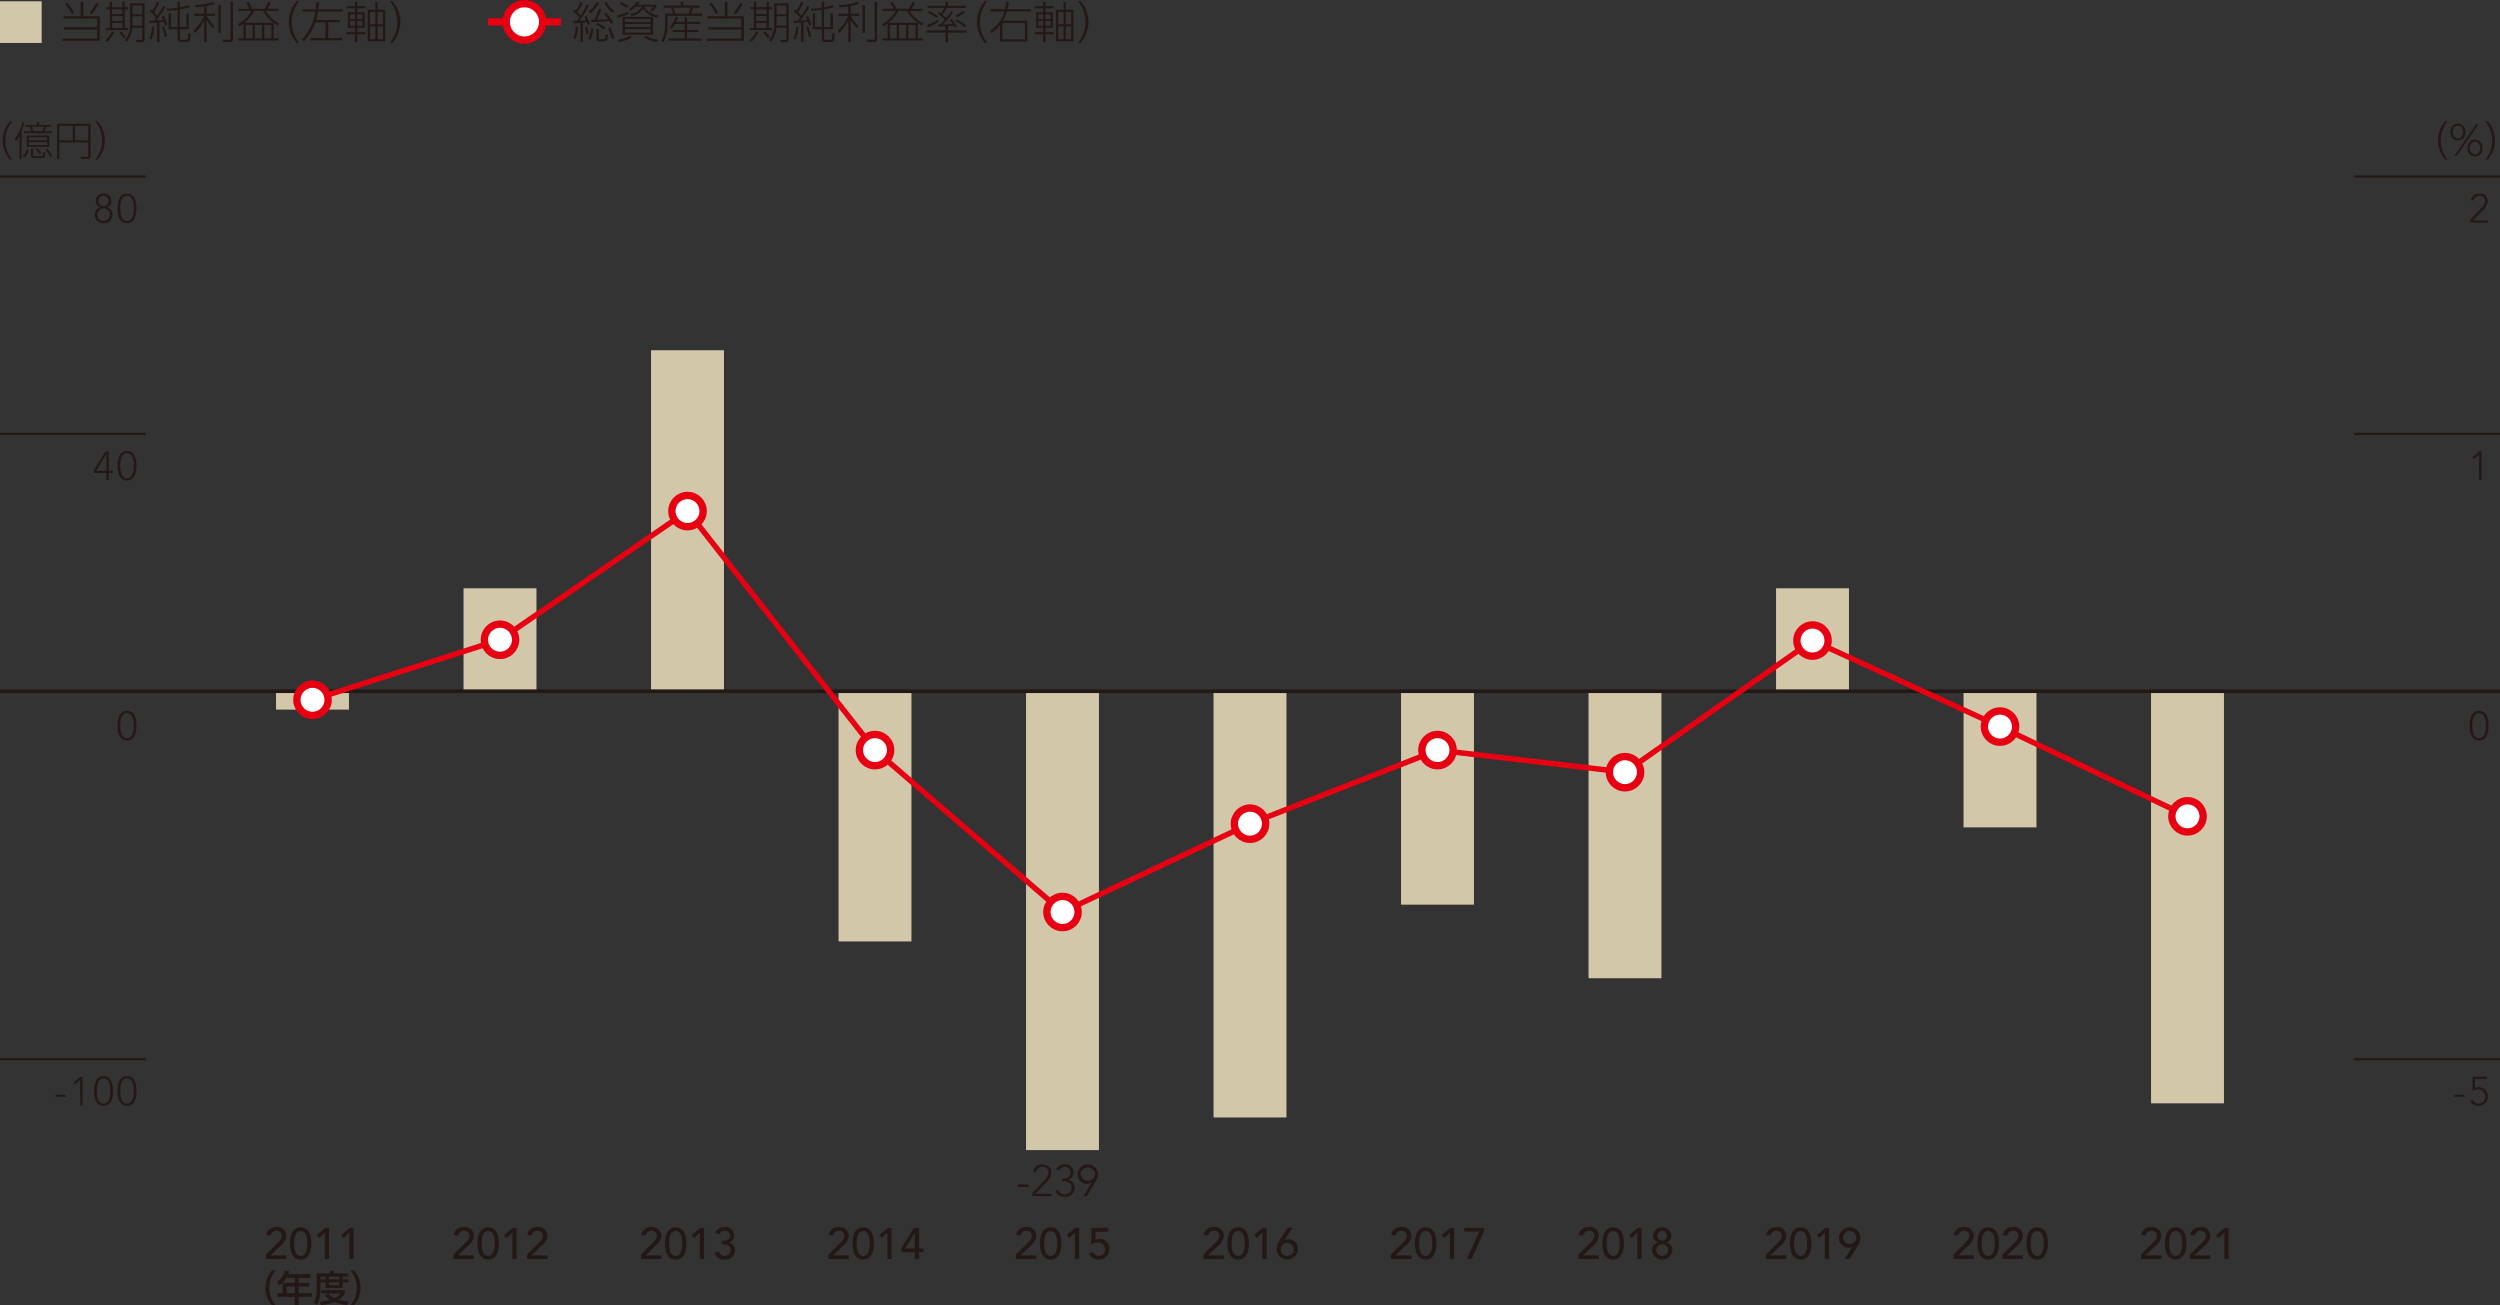 <svg xmlns="http://www.w3.org/2000/svg" viewBox="0 0 340.157 177.604"><rect x="0" y="0" width="340.157" height="177.604" fill="#333333" stroke="none"/><defs><style>.cls-1{fill:#231815}.cls-2{fill:none;stroke:#231815}.cls-2,.cls-5{stroke-miterlimit:10}.cls-2{stroke-width:.3px}.cls-3{fill:#d2c7a9}.cls-5{stroke:#e60012;fill:#fff}</style></defs><g id="レイヤー_2" data-name="レイヤー 2"><g id="レイヤー_4" data-name="レイヤー 4"><path class="cls-1" d="M2.019 21.724a4.024 4.024 0 0 1-.984-2.6 4.08 4.08 0 0 1 .984-2.6h.318a4.13 4.13 0 0 0-.934 2.6 4.172 4.172 0 0 0 .934 2.6ZM3.618 21.63h-.286v-3.153a3.657 3.657 0 0 1-.494.736l-.182-.291a4.823 4.823 0 0 0 1.033-2.308l.286.056a8.224 8.224 0 0 1-.357 1.175Zm.193-.379a3.378 3.378 0 0 0 .538-.934l.257.126a3.732 3.732 0 0 1-.548.99Zm3.938-3.378v.247H3.942v-.247h1.011a7.535 7.535 0 0 0-.253-.615h-.588v-.247h1.572V16.6H6v.412h1.578v.247h-.626a5.235 5.235 0 0 1-.209.615Zm-.362 2.12H4.305v-1.544h3.082Zm-.281-1.3H4.579v.4h2.527Zm0 .638H4.579v.412h2.527Zm-1.922.906v.829c0 .149.016.182.165.182h.983c.153 0 .164-.061.191-.209a1.637 1.637 0 0 0 .023-.335l.318.071c-.044.561-.1.743-.5.743H5.266c-.242 0-.384-.1-.384-.364v-.914Zm1.263-2.367a6.1 6.1 0 0 0 .208-.615H5c.093.208.153.373.241.615Zm-.363 3.07a2.375 2.375 0 0 0-.582-.6l.182-.176a2.65 2.65 0 0 1 .615.582Zm1.418.462a5.253 5.253 0 0 0-.61-1.006l.236-.136a4.709 4.709 0 0 1 .638.988ZM13 21.229a.373.373 0 0 1-.423.407h-.851l-.061-.291.873.01c.132 0 .154-.033.154-.159v-1.818H8.75v2.258h-.308v-4.79H13Zm-4.252-4.1V19.1h1.835v-1.974Zm2.137 0V19.1h1.807v-1.974ZM13.641 21.724a4.121 4.121 0 0 0 0-5.208h.318a3.926 3.926 0 0 1 0 5.208ZM37.693 177.61a3.592 3.592 0 0 1 0-4.745h.476a3.716 3.716 0 0 0 0 4.745ZM42.924 173.376v.506h-1.612v.68h1.452v.491h-1.452v.905h1.807v.506h-1.807v1.126h-.525v-1.126H38.42v-.506h.71v-1.4h1.657v-.68h-1.161a3.939 3.939 0 0 1-.911 1.025l-.356-.445a3 3 0 0 0 1.112-1.6l.57.141a3.339 3.339 0 0 1-.145.375Zm-2.137 1.677h-1.121v.905h1.121ZM43.76 173.256h1.8v-.37h.525v.37h2v.46h-.78v.371h.81v.41h-.81v.771h-2.344v-.768h-.69v.911a4.057 4.057 0 0 1-.476 2.142l-.41-.391a3.244 3.244 0 0 0 .375-1.762ZM45.307 176a2.808 2.808 0 0 0 .881.625A1.884 1.884 0 0 0 47 176h-2.614v-.451H47.6V176a2.359 2.359 0 0 1-.851.84 7.026 7.026 0 0 0 1.392.246l-.231.5a5.84 5.84 0 0 1-1.721-.445 5.911 5.911 0 0 1-1.833.455l-.2-.465a7.485 7.485 0 0 0 1.461-.28 2.7 2.7 0 0 1-.715-.576Zm-1.036-2.288v.371h.69v-.371Zm1.18 0v.371h1.377v-.371Zm0 .781v.37h1.377v-.37ZM48.364 177.61a3.712 3.712 0 0 0 0-4.745h.476a3.589 3.589 0 0 1 0 4.745ZM36.862 170.707l1.7-1.691a1.287 1.287 0 0 0 .468-.87.68.68 0 0 0-.732-.677.749.749 0 0 0-.774.653l-.623-.054a1.275 1.275 0 0 1 1.4-1.1 1.189 1.189 0 0 1 1.337 1.175 1.891 1.891 0 0 1-.738 1.326l-1.4 1.348h2.135v.5h-2.773ZM41.589 167c1.206 0 1.464 1.265 1.464 2.194 0 .894-.258 2.2-1.464 2.2s-1.463-1.3-1.463-2.2c0-.928.258-2.194 1.463-2.194Zm0 3.886c.8 0 .888-1.14.888-1.692 0-.588-.084-1.69-.888-1.69s-.887 1.1-.887 1.69c-.002.553.083 1.693.887 1.693ZM44.877 167.732l-.779.72-.336-.4 1.181-.978h.51v4.246h-.576ZM48.213 167.732l-.779.72-.336-.4 1.181-.978h.51v4.246h-.576ZM62.374 170.707l1.7-1.691a1.287 1.287 0 0 0 .468-.87.68.68 0 0 0-.733-.677.747.747 0 0 0-.773.653l-.623-.054a1.274 1.274 0 0 1 1.4-1.1 1.188 1.188 0 0 1 1.337 1.175 1.89 1.89 0 0 1-.737 1.326l-1.4 1.348h2.135v.5h-2.774ZM67.1 167c1.206 0 1.463 1.265 1.463 2.194 0 .894-.257 2.2-1.463 2.2s-1.463-1.3-1.463-2.2c.001-.928.263-2.194 1.463-2.194Zm0 3.886c.8 0 .887-1.14.887-1.692 0-.588-.084-1.69-.887-1.69s-.887 1.1-.887 1.69c.001.553.087 1.693.887 1.693ZM70.389 167.732l-.78.72-.336-.4 1.182-.978h.51v4.246h-.576ZM72.382 170.707l1.7-1.691a1.291 1.291 0 0 0 .468-.87.68.68 0 0 0-.733-.677.747.747 0 0 0-.773.653l-.623-.054a1.274 1.274 0 0 1 1.4-1.1 1.188 1.188 0 0 1 1.337 1.175 1.89 1.89 0 0 1-.737 1.326l-1.4 1.348h2.135v.5h-2.774ZM87.886 170.707l1.7-1.691a1.287 1.287 0 0 0 .468-.87.68.68 0 0 0-.732-.677.746.746 0 0 0-.773.653l-.624-.054a1.275 1.275 0 0 1 1.4-1.1 1.189 1.189 0 0 1 1.337 1.175 1.89 1.89 0 0 1-.737 1.326l-1.4 1.348h2.135v.5h-2.774ZM92.612 167c1.206 0 1.464 1.265 1.464 2.194 0 .894-.258 2.2-1.464 2.2s-1.463-1.3-1.463-2.2c0-.928.258-2.194 1.463-2.194Zm0 3.886c.805 0 .889-1.14.889-1.692 0-.588-.084-1.69-.889-1.69s-.886 1.1-.886 1.69c0 .553.084 1.693.886 1.693ZM95.9 167.732l-.78.72-.335-.4 1.181-.978h.51v4.246H95.9ZM98.5 170.281a.731.731 0 0 0 .779.606.782.782 0 0 0 .823-.768c0-.708-.655-.792-1.194-.792v-.5c.875 0 1.085-.246 1.085-.666a.654.654 0 0 0-.714-.689.777.777 0 0 0-.707.491l-.588-.2a1.313 1.313 0 0 1 1.284-.8 1.159 1.159 0 0 1 1.3 1.157 1 1 0 0 1-.724.96v.012a1.02 1.02 0 0 1 .833 1.067 1.265 1.265 0 0 1-1.415 1.23 1.3 1.3 0 0 1-1.367-.924ZM113.4 170.707l1.7-1.691a1.285 1.285 0 0 0 .467-.87.679.679 0 0 0-.731-.677.748.748 0 0 0-.774.653l-.624-.054a1.276 1.276 0 0 1 1.4-1.1 1.189 1.189 0 0 1 1.337 1.175 1.891 1.891 0 0 1-.738 1.326l-1.4 1.348h2.135v.5H113.4ZM118.125 167c1.2 0 1.463 1.265 1.463 2.194 0 .894-.258 2.2-1.463 2.2s-1.463-1.3-1.463-2.2c0-.928.258-2.194 1.463-2.194Zm0 3.886c.8 0 .888-1.14.888-1.692 0-.588-.084-1.69-.888-1.69s-.888 1.1-.888 1.69c0 .553.084 1.693.888 1.693ZM121.413 167.732l-.78.72-.335-.4 1.181-.978h.509v4.246h-.575ZM125.145 170.383h-1.811v-.583l1.69-2.723h.7v2.807h.6v.5h-.6v.935h-.576Zm0-2.627h-.012l-1.3 2.123h1.308ZM138.909 170.707l1.7-1.691a1.283 1.283 0 0 0 .468-.87.679.679 0 0 0-.731-.677.747.747 0 0 0-.774.653l-.624-.054a1.275 1.275 0 0 1 1.4-1.1 1.188 1.188 0 0 1 1.337 1.175 1.89 1.89 0 0 1-.737 1.326l-1.4 1.348h2.134v.5H138.9ZM143.637 167c1.205 0 1.463 1.265 1.463 2.194 0 .894-.258 2.2-1.463 2.2s-1.463-1.3-1.463-2.2c0-.928.258-2.194 1.463-2.194Zm0 3.886c.8 0 .887-1.14.887-1.692 0-.588-.084-1.69-.887-1.69s-.888 1.1-.888 1.69c0 .553.084 1.693.888 1.693ZM146.925 167.732l-.78.72-.335-.4 1.18-.978h.51v4.246h-.575ZM151.466 167.612h-1.721l-.018 1.062a1.982 1.982 0 0 1 .57-.09 1.292 1.292 0 0 1 1.319 1.4 1.406 1.406 0 0 1-1.494 1.4 1.3 1.3 0 0 1-1.276-.858l.581-.2a.767.767 0 0 0 .786.552.815.815 0 0 0 .827-.87.9.9 0 0 0-1.025-.929 2.239 2.239 0 0 0-.876.222l.049-2.238h2.278ZM164.421 170.707l1.7-1.691a1.287 1.287 0 0 0 .468-.87.68.68 0 0 0-.732-.677.746.746 0 0 0-.773.653l-.624-.054a1.275 1.275 0 0 1 1.4-1.1 1.188 1.188 0 0 1 1.337 1.175 1.89 1.89 0 0 1-.737 1.326l-1.4 1.348h2.14v.5h-2.782ZM169.148 167c1.206 0 1.463 1.265 1.463 2.194 0 .894-.257 2.2-1.463 2.2s-1.462-1.3-1.462-2.2c0-.928.257-2.194 1.462-2.194Zm0 3.886c.8 0 .888-1.14.888-1.692 0-.588-.084-1.69-.888-1.69s-.887 1.1-.887 1.69c0 .553.084 1.693.887 1.693ZM172.437 167.732l-.781.72-.335-.4 1.181-.978h.51v4.246h-.575ZM175.473 168.716h.023a1.057 1.057 0 0 1 .468-.1 1.278 1.278 0 0 1 1.313 1.343 1.459 1.459 0 0 1-2.914.06 2.13 2.13 0 0 1 .426-1.253l1.073-1.7h.678Zm.347 2.171a.882.882 0 1 0-.882-.882.841.841 0 0 0 .882.882ZM189.933 170.707l1.7-1.691a1.287 1.287 0 0 0 .468-.87.68.68 0 0 0-.732-.677.746.746 0 0 0-.773.653l-.623-.054a1.273 1.273 0 0 1 1.4-1.1 1.189 1.189 0 0 1 1.338 1.175 1.891 1.891 0 0 1-.738 1.326l-1.4 1.348h2.135v.5h-2.783ZM194.66 167c1.206 0 1.464 1.265 1.464 2.194 0 .894-.258 2.2-1.464 2.2s-1.463-1.3-1.463-2.2c.003-.928.258-2.194 1.463-2.194Zm0 3.886c.8 0 .888-1.14.888-1.692 0-.588-.084-1.69-.888-1.69s-.888 1.1-.888 1.69c0 .553.084 1.693.888 1.693ZM197.948 167.732l-.779.72-.336-.4 1.182-.978h.509v4.246h-.576ZM201.968 167.576h-2.051v-.5h2.668v.492l-1.69 3.754h-.648ZM215.445 170.707l1.7-1.691a1.287 1.287 0 0 0 .468-.87.68.68 0 0 0-.732-.677.749.749 0 0 0-.774.653l-.623-.054a1.275 1.275 0 0 1 1.4-1.1 1.189 1.189 0 0 1 1.337 1.175 1.891 1.891 0 0 1-.738 1.326l-1.4 1.348h2.135v.5h-2.783ZM220.172 167c1.206 0 1.464 1.265 1.464 2.194 0 .894-.258 2.2-1.464 2.2s-1.463-1.3-1.463-2.2c0-.928.258-2.194 1.463-2.194Zm0 3.886c.8 0 .888-1.14.888-1.692 0-.588-.084-1.69-.888-1.69s-.887 1.1-.887 1.69c0 .553.083 1.693.887 1.693ZM223.46 167.732l-.779.72-.336-.4 1.181-.978h.51v4.246h-.576ZM225.459 170.1a1.059 1.059 0 0 1 .81-1.038v-.017a.956.956 0 0 1-.666-.989 1.257 1.257 0 0 1 2.482 0 .957.957 0 0 1-.665.989v.017a1.058 1.058 0 0 1 .809 1.038 1.388 1.388 0 0 1-2.77 0Zm2.194 0a.751.751 0 0 0-.809-.786.78.78 0 0 0-.81.786.81.81 0 0 0 1.619 0Zm-.809-1.289a.672.672 0 0 0 0-1.343.672.672 0 0 0 0 1.343ZM240.957 170.707l1.7-1.691a1.287 1.287 0 0 0 .468-.87.68.68 0 0 0-.732-.677.747.747 0 0 0-.774.653l-.623-.054a1.274 1.274 0 0 1 1.4-1.1 1.188 1.188 0 0 1 1.337 1.175 1.89 1.89 0 0 1-.737 1.326l-1.4 1.348h2.135v.5h-2.782ZM245.684 167c1.206 0 1.463 1.265 1.463 2.194 0 .894-.257 2.2-1.463 2.2s-1.463-1.3-1.463-2.2c0-.928.258-2.194 1.463-2.194Zm0 3.886c.8 0 .887-1.14.887-1.692 0-.588-.084-1.69-.887-1.69s-.887 1.1-.887 1.69c.003.553.083 1.693.887 1.693ZM248.972 167.732l-.78.72-.336-.4 1.182-.978h.51v4.246h-.576ZM252.7 169.675h-.023a1.071 1.071 0 0 1-.468.1 1.28 1.28 0 0 1-1.314-1.343 1.459 1.459 0 0 1 2.915-.06 2.127 2.127 0 0 1-.425 1.253l-1.075 1.7h-.677Zm-.348-2.17a.882.882 0 1 0 .882.881.839.839 0 0 0-.879-.881ZM266.469 170.707l1.7-1.691a1.291 1.291 0 0 0 .468-.87.68.68 0 0 0-.733-.677.747.747 0 0 0-.773.653l-.623-.054a1.274 1.274 0 0 1 1.4-1.1 1.188 1.188 0 0 1 1.337 1.175 1.89 1.89 0 0 1-.737 1.326l-1.4 1.348h2.135v.5h-2.782ZM271.2 167c1.206 0 1.464 1.265 1.464 2.194 0 .894-.258 2.2-1.464 2.2s-1.463-1.3-1.463-2.2c-.005-.928.253-2.194 1.463-2.194Zm0 3.886c.8 0 .888-1.14.888-1.692 0-.588-.084-1.69-.888-1.69s-.886 1.1-.886 1.69c-.005.553.078 1.693.886 1.693ZM273.141 170.707l1.7-1.691a1.291 1.291 0 0 0 .468-.87.68.68 0 0 0-.733-.677.747.747 0 0 0-.773.653l-.623-.054a1.274 1.274 0 0 1 1.4-1.1 1.189 1.189 0 0 1 1.337 1.175 1.894 1.894 0 0 1-.737 1.326l-1.4 1.348h2.135v.5h-2.782ZM277.867 167c1.206 0 1.464 1.265 1.464 2.194 0 .894-.258 2.2-1.464 2.2s-1.463-1.3-1.463-2.2c-.004-.928.258-2.194 1.463-2.194Zm0 3.886c.8 0 .888-1.14.888-1.692 0-.588-.084-1.69-.888-1.69s-.887 1.1-.887 1.69c0 .553.083 1.693.887 1.693ZM291.98 170.707l1.7-1.691a1.289 1.289 0 0 0 .467-.87.68.68 0 0 0-.732-.677.747.747 0 0 0-.773.653l-.624-.054a1.275 1.275 0 0 1 1.4-1.1 1.189 1.189 0 0 1 1.337 1.175 1.891 1.891 0 0 1-.738 1.326l-1.4 1.348h2.135v.5h-2.772ZM296.707 167c1.206 0 1.464 1.265 1.464 2.194 0 .894-.258 2.2-1.464 2.2s-1.463-1.3-1.463-2.2c0-.928.256-2.194 1.463-2.194Zm0 3.886c.8 0 .888-1.14.888-1.692 0-.588-.084-1.69-.888-1.69s-.887 1.1-.887 1.69c0 .553.08 1.693.887 1.693ZM298.652 170.707l1.7-1.691a1.287 1.287 0 0 0 .468-.87.68.68 0 0 0-.732-.677.749.749 0 0 0-.774.653l-.623-.054a1.275 1.275 0 0 1 1.4-1.1 1.189 1.189 0 0 1 1.337 1.175 1.891 1.891 0 0 1-.738 1.326l-1.4 1.348h2.135v.5h-2.783ZM303.331 167.732l-.779.72-.336-.4 1.181-.978h.51v4.246h-.576ZM8.227 148.948h1.356v.3H8.227ZM11.586 146.971h-.006l-.7.576-.2-.252.961-.786h.28v3.891h-.329ZM14.771 146.443c1.092 0 1.285 1.164 1.285 2.011s-.193 2.01-1.285 2.01-1.287-1.164-1.287-2.01.193-2.011 1.287-2.011Zm0 3.725c.823 0 .922-1.11.922-1.714s-.1-1.714-.922-1.714-.923 1.11-.923 1.714.098 1.714.923 1.714ZM17.96 146.443c1.094 0 1.285 1.164 1.285 2.011s-.191 2.01-1.285 2.01-1.285-1.164-1.285-2.01.192-2.011 1.285-2.011Zm0 3.725c.824 0 .923-1.11.923-1.714s-.1-1.714-.923-1.714-.923 1.11-.923 1.714.099 1.714.923 1.714Z" transform="translate(-.678 -.007)"/><path class="cls-2" d="M0 144.114h19.843M0 59.035h19.843"/><path class="cls-1" d="M15.149 64.36h-1.68v-.39l1.553-2.543h.457v2.636h.593v.3h-.593v.955h-.33Zm0-2.57h-.01l-1.374 2.273h1.384ZM17.96 61.36c1.094 0 1.285 1.165 1.285 2.012s-.191 2.01-1.285 2.01-1.285-1.164-1.285-2.01.192-2.012 1.285-2.012Zm0 3.725c.824 0 .923-1.109.923-1.713s-.1-1.715-.923-1.715-.923 1.11-.923 1.715.099 1.713.923 1.713Z" transform="translate(-.678 -.007)"/><path class="cls-2" d="M0 24.019h19.843"/><path class="cls-1" d="M14.771 26.346a1 1 0 0 1 1.065 1.01.9.9 0 0 1-.621.857v.006a.971.971 0 0 1 .759 1 1.125 1.125 0 0 1-1.2 1.147 1.125 1.125 0 0 1-1.2-1.147.971.971 0 0 1 .758-1v-.006a.9.9 0 0 1-.621-.857 1 1 0 0 1 1.06-1.01Zm0 3.724a.852.852 0 1 0-.841-.851.818.818 0 0 0 .841.851Zm0-2a.693.693 0 0 0 .7-.714.7.7 0 1 0-1.407 0 .694.694 0 0 0 .707.714ZM17.96 26.346c1.094 0 1.285 1.164 1.285 2.01s-.191 2.01-1.285 2.01-1.285-1.164-1.285-2.01.192-2.01 1.285-2.01Zm0 3.724c.824 0 .923-1.11.923-1.714s-.1-1.713-.923-1.713-.923 1.109-.923 1.713.099 1.714.923 1.714ZM17.96 96.728c1.094 0 1.285 1.165 1.285 2.01s-.191 2.011-1.285 2.011-1.285-1.165-1.285-2.011.192-2.01 1.285-2.01Zm0 3.724c.824 0 .923-1.109.923-1.714s-.1-1.714-.923-1.714-.923 1.11-.923 1.714.099 1.714.923 1.714ZM333.383 21.724a3.938 3.938 0 0 1 0-5.208h.318a4.135 4.135 0 0 0-.933 2.6 4.179 4.179 0 0 0 .933 2.6ZM335.114 16.823a1.047 1.047 0 0 1 1.011 1.149 1.019 1.019 0 1 1-2.021 0 1.043 1.043 0 0 1 1.01-1.149Zm0 2c.352 0 .7-.258.7-.856 0-.582-.339-.858-.7-.858s-.7.276-.7.858c-.003.603.349.861.7.861Zm2.473-1.917h.323l-2.949 4.3h-.33ZM337.433 19a1.045 1.045 0 0 1 1.01 1.147 1.019 1.019 0 1 1-2.021 0A1.043 1.043 0 0 1 337.433 19Zm0 2.005c.368 0 .7-.28.7-.858s-.346-.856-.7-.856-.7.27-.7.856.331.853.7.853ZM338.845 21.724a4.117 4.117 0 0 0 0-5.208h.318a3.923 3.923 0 0 1 0 5.208ZM337.986 96.728c1.094 0 1.285 1.165 1.285 2.01s-.191 2.011-1.285 2.011-1.285-1.165-1.285-2.011.193-2.01 1.285-2.01Zm0 3.724c.825 0 .923-1.109.923-1.714s-.1-1.714-.923-1.714-.923 1.11-.923 1.714.099 1.714.923 1.714Z" transform="translate(-.678 -.007)"/><path class="cls-2" d="M320.315 144.117h19.842"/><path class="cls-1" d="M334.633 148.948h1.356v.3h-1.356ZM339.036 146.806h-1.6l-.017 1.236a1.256 1.256 0 0 1 .566-.11 1.267 1.267 0 0 1-.033 2.532 1.223 1.223 0 0 1-1.165-.659l.341-.171a.951.951 0 0 0 .824.533.914.914 0 0 0 .879-.928.984.984 0 0 0-.977-1.011 1.372 1.372 0 0 0-.77.263l.033-1.982h1.923Z" transform="translate(-.678 -.007)"/><path class="cls-2" d="M320.315 59.035h19.842"/><path class="cls-1" d="M337.992 61.888h-.006l-.7.577-.2-.253.961-.785h.28v3.888h-.329Z" transform="translate(-.678 -.007)"/><path class="cls-2" d="M320.315 24.019h19.842"/><path class="cls-1" d="m336.783 29.916 1.462-1.544a1.528 1.528 0 0 0 .555-1 .711.711 0 0 0-.775-.724.774.774 0 0 0-.78.636l-.385-.038a1.1 1.1 0 0 1 1.181-.895 1.026 1.026 0 0 1 1.121.994 2.063 2.063 0 0 1-.8 1.417L337.146 30h2.043v.3h-2.406Z" transform="translate(-.678 -.007)"/><path class="cls-3" d="M0 .175h5.669v5.669H0z"/><path class="cls-1" d="M12.027.255v1.967h2.219v3.34H9.185v-.306H13.9V4.021H9.383v-.306H13.9V2.527H9.311v-.305h2.344V.255Zm-1.559 1.667A8.4 8.4 0 0 0 9.562.543l.264-.18a7.173 7.173 0 0 1 .924 1.385Zm2.411-.18A6.907 6.907 0 0 0 13.76.393l.324.18a9.32 9.32 0 0 1-.936 1.379ZM15.011 5.49a4.256 4.256 0 0 0 .923-1.229l.276.162a4.416 4.416 0 0 1-.972 1.307Zm.923-5.235v.731h1.4V.255h.318v.731h.444v.288h-.444v2.549h.444v.288h-3.01v-.288h.533V1.274h-.443V.986h.443V.255Zm1.4 1.019h-1.4v.648h1.4Zm0 .918h-1.4v.665h1.4Zm0 .929h-1.4v.7h1.4Zm.187 2.111a4.416 4.416 0 0 0-.613-.761l.235-.186a4.734 4.734 0 0 1 .611.737Zm1.163-1.451a3.211 3.211 0 0 1-.78 1.907l-.234-.216a3.134 3.134 0 0 0 .708-2.309V.459h1.973v4.905c0 .252-.073.384-.432.384h-.642l-.084-.336.684.036c.114.006.149-.006.149-.174V3.781Zm1.342-1.547H18.7v.858c0 .126 0 .233-.006.4h1.325Zm0-1.481H18.7v1.193h1.319ZM23.169.957a18.76 18.76 0 0 1-1.223 1.853c.084-.006.623-.042.942-.066-.067-.162-.126-.288-.2-.45l.289-.114a8.18 8.18 0 0 1 .467 1.17l-.33.131a3.235 3.235 0 0 0-.137-.492l-.606.061v2.692h-.324V3.073c-.1.013-.965.078-.989.084l-.031-.317c.258 0 .4-.006.576-.013.06-.083.126-.174.306-.431a5.945 5.945 0 0 0-.905-.875l.161-.222a1.637 1.637 0 0 1 .24.174 6.7 6.7 0 0 0 .643-1.212l.311.1a10.44 10.44 0 0 1-.731 1.313 5.056 5.056 0 0 1 .45.474 9.589 9.589 0 0 0 .8-1.332Zm-2.164 4.264a5.006 5.006 0 0 0 .378-1.584l.281.036a5.694 5.694 0 0 1-.364 1.691Zm2.074-.157a6.108 6.108 0 0 0-.353-1.391l.282-.071a8.278 8.278 0 0 1 .4 1.361ZM26.485.986a11.128 11.128 0 0 1-1.325.306v2.387h.882V1.838h.323v2.147h-1.2V5.25c0 .168.12.168.193.168h.635c.209 0 .3 0 .282-.905l.347.095a4.115 4.115 0 0 1-.1.913.431.431 0 0 1-.4.2h-.815c-.235 0-.462-.072-.462-.419V3.985h-1.22V1.838h.318v1.841h.9V1.347a11.759 11.759 0 0 1-1.4.143l-.066-.3a9.07 9.07 0 0 0 1.47-.137v-.8h.317V1A7.688 7.688 0 0 0 26.34.7ZM28.785 1.874h1.152v.294H28.81a5.367 5.367 0 0 0 1.031 1.392l-.186.305a6.283 6.283 0 0 1-.87-1.187v3.064h-.317v-2.98A5.8 5.8 0 0 1 27.2 4.507l-.174-.366a5.267 5.267 0 0 0 1.41-1.973H27.1v-.294h1.373v-1a11.083 11.083 0 0 1-1.152.132L27.2.7a8.792 8.792 0 0 0 2.515-.433l.192.252a5.848 5.848 0 0 1-1.122.306ZM30.734.7v3.771h-.341V.7Zm1.65-.444V5.3c0 .139-.012.432-.432.432h-.912l-.084-.36.822.042c.228.012.264-.03.264-.2V.255ZM37.91 5.221h.665v.293H33.1v-.293h.7v-2.01a6.073 6.073 0 0 1-.528.391l-.21-.307A4.847 4.847 0 0 0 34.9 1.49h-1.8V1.2h1.523a4.4 4.4 0 0 0-.456-.8l.323-.132A6.817 6.817 0 0 1 35 1.2h1.667a3.6 3.6 0 0 0 .516-.935l.347.132a7.3 7.3 0 0 1-.473.8h1.522v.293h-1.761a4.2 4.2 0 0 0 1.841 1.7l-.191.3c-.145-.09-.294-.18-.558-.372Zm-.01-2.112a4.663 4.663 0 0 1-1.429-1.619h-1.2a2.9 2.9 0 0 1-.36.588 6.647 6.647 0 0 1-.983 1.031Zm-2.85.291h-.93v1.821h.93Zm1.27 0h-.959v1.821h.959Zm1.278 0h-.971v1.821h.973ZM41.042 5.844A4.395 4.395 0 0 1 39.969 3 4.452 4.452 0 0 1 41.042.159h.348A4.511 4.511 0 0 0 40.37 3a4.552 4.552 0 0 0 1.02 2.842ZM44.086.321A8.079 8.079 0 0 1 44 1.28h3.3v.3h-3.347a8.562 8.562 0 0 1-.275 1.157h3.262v.313h-1.607v2.14h1.907v.31h-4.324v-.31h2.051V3.05h-1.391a7 7 0 0 1-1.542 2.6l-.275-.27a6.644 6.644 0 0 0 1.823-3.8H41.8v-.3h1.83a9.805 9.805 0 0 0 .084-1ZM50.4 1.131h-1.1v.545h1v2.117h-1v.588h1.1v.294h-1.1v1.067h-.317V4.675h-1.165v-.294h1.159v-.588h-.955V1.676h.955v-.545h-1.11V.837h1.11V.261h.317v.576h1.1Zm-1.42.827h-.661V2.6h.661Zm0 .905h-.661v.649h.661Zm1.012-.9h-.7V2.6h.7Zm0 .905h-.7v.649h.7Zm2.064-2.6v1.066h1.034v4.3h-2.381v-4.3h1.044V.261Zm-.3 1.367h-.738v1.678h.738Zm0 1.967h-.738v1.745h.738Zm1.031-1.967h-.731v1.678h.731Zm0 1.967h-.731v1.745h.731ZM53.717 5.844A4.555 4.555 0 0 0 54.73 3 4.526 4.526 0 0 0 53.717.159h.347A4.48 4.48 0 0 1 55.145 3a4.444 4.444 0 0 1-1.081 2.842ZM80.835.734a14.045 14.045 0 0 1-1.326 2.1c.264-.013.648-.03.906-.066-.108-.234-.144-.306-.2-.426l.264-.15a7.308 7.308 0 0 1 .485 1.061l-.287.175-.151-.4c-.131.019-.281.042-.533.061v2.65h-.324V3.115a28.8 28.8 0 0 1-.966.061l-.035-.319c.161 0 .281 0 .516-.011.107-.151.245-.348.323-.462a6.06 6.06 0 0 0-.888-.846l.2-.252c.109.084.145.12.2.168a5.585 5.585 0 0 0 .604-1.163l.342.126a11.772 11.772 0 0 1-.72 1.235 3.825 3.825 0 0 1 .432.468 10.379 10.379 0 0 0 .828-1.481ZM78.682 5.2a4.945 4.945 0 0 0 .341-1.565l.3.049a5.872 5.872 0 0 1-.365 1.667Zm1.775-.5a5.7 5.7 0 0 0-.186-1.018l.27-.061a4.269 4.269 0 0 1 .216 1.02Zm.233.576a3.858 3.858 0 0 0 .432-1.4l.318.084a4.989 4.989 0 0 1-.414 1.451Zm.061-3.676A4.329 4.329 0 0 0 81.872.267l.294.144a4.729 4.729 0 0 1-1.128 1.415Zm1.727-.288A10.924 10.924 0 0 1 81.9 2.7c.744-.024 1-.036 1.536-.091a8.733 8.733 0 0 0-.559-.7l.252-.174a6.717 6.717 0 0 1 .99 1.32l-.3.2c-.091-.168-.138-.265-.228-.4a22.206 22.206 0 0 1-2.458.157l-.042-.288c.048 0 .4-.012.461-.012a10.517 10.517 0 0 0 .582-1.5Zm.347 2.7a3.222 3.222 0 0 0-1.073-.648l.2-.24a4.152 4.152 0 0 1 1.1.636ZM82.153 5.2c0 .12 0 .138.175.138h.455c.156 0 .252 0 .288-.636l.325.049c-.049.665-.139.881-.559.881H82.2c-.336 0-.372-.15-.372-.39V3.961h.323ZM83.18.261a3.764 3.764 0 0 0 1.067 1.223l-.24.241a4.09 4.09 0 0 1-1.1-1.3Zm.731 5.05a5.393 5.393 0 0 0-.492-1.428l.3-.126a5.357 5.357 0 0 1 .54 1.451ZM86.211 1.88a6.411 6.411 0 0 1-1.476.534l-.078-.336a6.669 6.669 0 0 0 1.512-.5Zm.395 3.232a5.954 5.954 0 0 1-1.714.63l-.157-.3a5.221 5.221 0 0 0 1.674-.577Zm-.653-4.023a5.767 5.767 0 0 0-.947-.546l.161-.27a4.18 4.18 0 0 1 .978.57Zm3.58 1.217v2.423h-4.15V2.306Zm-3.814.27v.432h3.467v-.432Zm0 .684v.44h3.467v-.44Zm0 .707v.479h3.467v-.479ZM89.982.645v.234a2.994 2.994 0 0 1-.6.714l-.27-.175a2.5 2.5 0 0 0 .468-.51h-1.24a2.4 2.4 0 0 0 1.913 1.17l-.114.33a2.654 2.654 0 0 1-1.955-1.229 2.257 2.257 0 0 1-1.578 1.007l-.168-.293A1.9 1.9 0 0 0 88 .908h-.827a4.081 4.081 0 0 1-.7.565l-.239-.21A3.177 3.177 0 0 0 87.309.255l.359.03a3.328 3.328 0 0 1-.258.36Zm.042 5.091a5.4 5.4 0 0 1-1.738-.636l.264-.229a4.5 4.5 0 0 0 1.655.523ZM93.3.747V.261h.343v.486h2.224v.3h-.918a5.616 5.616 0 0 1-.258.809h1.53v.3h-4.712v1.4a4.219 4.219 0 0 1-.564 2.176l-.288-.186a3.827 3.827 0 0 0 .51-1.961V1.856h1.08A5.987 5.987 0 0 0 92 1.047h-1v-.3Zm.54 2.225v-.648h.33v.648h1.793v.294h-1.791v.815H95.7v.288h-1.528v.875h1.949v.3h-4.5v-.3h2.225v-.875h-1.641v-.288h1.637v-.815h-1.325a3.082 3.082 0 0 1-.468.63l-.258-.181a3.825 3.825 0 0 0 .8-1.439l.33.078c-.067.18-.12.318-.258.618Zm.546-1.116a4.64 4.64 0 0 0 .233-.809h-2.3a7.755 7.755 0 0 1 .245.809ZM99.668.255v1.967h2.219v3.34h-5.062v-.306h4.714V4.021h-4.516v-.306h4.516V2.527h-4.588v-.305H99.3V.255Zm-1.559 1.667A8.4 8.4 0 0 0 97.2.543l.264-.18a7.173 7.173 0 0 1 .924 1.385Zm2.411-.18a6.861 6.861 0 0 0 .88-1.349l.324.18a9.242 9.242 0 0 1-.936 1.379ZM102.651 5.49a4.2 4.2 0 0 0 .924-1.229l.276.162a4.429 4.429 0 0 1-.971 1.307Zm.924-5.235v.731h1.4V.255h.317v.731h.444v.288h-.444v2.549h.444v.288h-3.01v-.288h.534V1.274h-.445V.986h.445V.255Zm1.4 1.019h-1.4v.648h1.4Zm0 .918h-1.4v.665h1.4Zm0 .929h-1.4v.7h1.4Zm.185 2.111a4.5 4.5 0 0 0-.611-.761l.233-.186a4.737 4.737 0 0 1 .613.737Zm1.163-1.451a3.2 3.2 0 0 1-.779 1.907l-.233-.216a3.14 3.14 0 0 0 .707-2.309V.459h1.972v4.905c0 .252-.071.384-.431.384h-.642l-.084-.336.684.036c.114.006.15-.006.15-.174V3.781Zm1.344-1.547h-1.319v.858c0 .126 0 .233-.006.4h1.325Zm0-1.481h-1.319v1.193h1.319ZM110.811.957a18.751 18.751 0 0 1-1.224 1.853c.084-.006.624-.042.941-.066-.065-.162-.126-.288-.2-.45l.287-.114a8.075 8.075 0 0 1 .468 1.17l-.329.131a3.071 3.071 0 0 0-.139-.492l-.6.061v2.692h-.324V3.073c-.1.013-.965.078-.99.084l-.029-.317c.258 0 .395-.006.575-.013.061-.083.126-.174.306-.431a6.048 6.048 0 0 0-.905-.875l.162-.222a1.882 1.882 0 0 1 .24.174 6.691 6.691 0 0 0 .641-1.212l.312.1a10.7 10.7 0 0 1-.731 1.313 5.193 5.193 0 0 1 .449.474 9.489 9.489 0 0 0 .8-1.332Zm-2.165 4.264a4.978 4.978 0 0 0 .377-1.584l.283.036a5.739 5.739 0 0 1-.367 1.691Zm2.075-.157a6.055 6.055 0 0 0-.354-1.391l.281-.071a8.094 8.094 0 0 1 .4 1.361Zm3.406-4.078a11.179 11.179 0 0 1-1.325.306v2.387h.881V1.838h.324v2.147h-1.2V5.25c0 .168.119.168.191.168h.636c.21 0 .3 0 .282-.905l.348.095a4.115 4.115 0 0 1-.1.913.434.434 0 0 1-.4.2h-.816c-.233 0-.462-.072-.462-.419V3.985h-1.216V1.838h.317v1.841h.9V1.347a11.731 11.731 0 0 1-1.4.143l-.065-.3a9.053 9.053 0 0 0 1.468-.137v-.8h.319V1a7.675 7.675 0 0 0 1.175-.3ZM116.427 1.874h1.151v.294h-1.127a5.39 5.39 0 0 0 1.031 1.392l-.186.305a6.291 6.291 0 0 1-.869-1.187v3.064h-.318v-2.98a5.824 5.824 0 0 1-1.265 1.745l-.174-.366a5.286 5.286 0 0 0 1.409-1.973h-1.344v-.294h1.374v-1a11.071 11.071 0 0 1-1.151.132l-.12-.306a8.785 8.785 0 0 0 2.518-.432l.192.252a5.854 5.854 0 0 1-1.121.306ZM118.376.7v3.771h-.342V.7Zm1.648-.444V5.3c0 .139-.011.432-.431.432h-.911l-.084-.36.821.042c.227.012.264-.03.264-.2V.255ZM125.551 5.221h.666v.293h-5.482v-.293h.708v-2.01a6.081 6.081 0 0 1-.527.391l-.21-.307a4.87 4.87 0 0 0 1.835-1.8h-1.806V1.2h1.524a4.4 4.4 0 0 0-.456-.8l.324-.132a6.7 6.7 0 0 1 .516.935h1.667a3.578 3.578 0 0 0 .515-.935l.348.132a7.27 7.27 0 0 1-.474.8h1.524v.29h-1.763a4.192 4.192 0 0 0 1.841 1.7l-.193.3c-.143-.09-.294-.18-.557-.372Zm-.012-2.112a4.672 4.672 0 0 1-1.428-1.619h-1.2a2.864 2.864 0 0 1-.359.588 6.779 6.779 0 0 1-.984 1.031Zm-2.849.291h-.929v1.821h.929Zm1.272 0H123v1.821h.96Zm1.277 0h-.971v1.821h.971ZM129.662 4.141h2.549v.3h-2.549v1.3h-.348V4.44h-2.573v-.3h2.573V3.6c-.305.017-.7.023-1.007.029l-.024-.287c.21-.007.234-.007.312-.007.084-.084.282-.27.635-.671a7.525 7.525 0 0 0-1-.822l.168-.21a3.056 3.056 0 0 1 .283.192 4.225 4.225 0 0 0 .473-.737h-2.274V.8h2.434V.255h.348V.8h2.417v.294h-2.591a4.483 4.483 0 0 1-.588.905c.18.144.354.288.516.444a10.123 10.123 0 0 0 .695-.912l.259.162a10.931 10.931 0 0 1-1.41 1.643c.024 0 .888-.018 1.355-.078-.071-.1-.143-.2-.383-.485l.228-.157a6.083 6.083 0 0 1 .732 1l-.258.163c-.042-.079-.061-.1-.156-.258-.2.017-.6.048-.816.065Zm-2.807-.726a9.362 9.362 0 0 0 1.446-.726l.066.3a9.07 9.07 0 0 1-1.422.732Zm1.23-.977a6.773 6.773 0 0 0-1.151-.684l.143-.264a8.347 8.347 0 0 1 1.17.684Zm3.844 1.325a5.428 5.428 0 0 0-1.247-.881l.168-.252a7.1 7.1 0 0 1 1.283.851Zm-1.211-1.649a6.858 6.858 0 0 0 1.037-.654l.185.258a6.181 6.181 0 0 1-1.037.636ZM134.683 5.844A4.408 4.408 0 0 1 133.609 3a4.459 4.459 0 0 1 1.074-2.841h.348A4.51 4.51 0 0 0 134.012 3a4.553 4.553 0 0 0 1.019 2.842ZM140.935 1.257v.305h-3.268a5.594 5.594 0 0 1-.54 1.265h3.347v2.825h-3.737V3.409a4.9 4.9 0 0 1-1.145 1.091l-.2-.318a4.431 4.431 0 0 0 1.949-2.615h-1.881v-.31h1.967a7.23 7.23 0 0 0 .192-1.026l.329.024a9.661 9.661 0 0 1-.2 1Zm-3.862 1.871v2.23h3.071v-2.23ZM144.038 1.131h-1.1v.545h1v2.117h-1v.588h1.1v.294h-1.1v1.067h-.319V4.675h-1.159v-.294h1.157v-.588h-.953V1.676h.953v-.545h-1.109V.837h1.109V.261h.319v.576h1.1Zm-1.421.827h-.659V2.6h.659Zm0 .905h-.659v.649h.659Zm1.014-.9h-.695V2.6h.695Zm0 .905h-.695v.649h.695Zm2.062-2.6v1.066h1.038v4.3h-2.38v-4.3h1.043V.261Zm-.3 1.367h-.738v1.678h.738Zm0 1.967h-.738v1.745h.738Zm1.031-1.967h-.732v1.678h.732Zm0 1.967h-.732v1.745h.732ZM147.358 5.844A4.555 4.555 0 0 0 148.371 3a4.526 4.526 0 0 0-1.013-2.841h.348A4.482 4.482 0 0 1 148.785 3a4.446 4.446 0 0 1-1.079 2.842Z" transform="translate(-.678 -.007)"/><path style="stroke:#e60012;stroke-miterlimit:10;fill:none" d="M66.397 2.98h9.921"/><circle class="cls-5" cx="71.357" cy="2.98" r="2.48"/><path class="cls-3" d="M292.677 94.05h9.921v56.075h-9.921zM241.654 80.044h9.921V94.05h-9.921zM216.142 94.05h9.921v39.052h-9.921zM267.165 94.05h9.921v18.525h-9.921zM190.63 94.05h9.921v29.039h-9.921zM165.118 94.05h9.921v57.993h-9.921zM139.606 94.05h9.921v62.437h-9.921zM114.094 94.05h9.921v34.045h-9.921zM88.583 47.655h9.921v46.396h-9.921zM63.071 80.044h9.921V94.05h-9.921zM37.559 94.05h9.921v2.503h-9.921z"/><path style="stroke-width:.5px;stroke-miterlimit:10;stroke:#231815;fill:none" d="M0 94.05h340.157"/><path style="stroke-width:.75px;stroke:#e60012;stroke-miterlimit:10;fill:none" d="m42.52 95.217 25.511-8.17 25.512-17.508 25.512 32.522 25.512 22.029 25.512-12.016 25.512-10.013 25.511 3.004 25.512-17.909 25.512 11.706 25.512 12.211"/><circle class="cls-5" cx="42.52" cy="95.217" r="2.126"/><circle class="cls-5" cx="68.031" cy="87.047" r="2.126"/><circle class="cls-5" cx="93.543" cy="69.539" r="2.126"/><circle class="cls-5" cx="119.055" cy="102.061" r="2.126"/><circle class="cls-5" cx="144.567" cy="124.09" r="2.126"/><circle class="cls-5" cx="170.079" cy="112.074" r="2.126"/><circle class="cls-5" cx="195.591" cy="102.061" r="2.126"/><circle class="cls-5" cx="221.102" cy="105.065" r="2.126"/><circle class="cls-5" cx="246.614" cy="87.156" r="2.126"/><circle class="cls-5" cx="297.638" cy="111.073" r="2.126"/><circle class="cls-5" cx="272.126" cy="98.862" r="2.126"/><path class="cls-1" d="M139.154 161.179h1.482v.324h-1.482ZM141.141 162.342l1.594-1.685a1.668 1.668 0 0 0 .607-1.1.777.777 0 0 0-.846-.791.846.846 0 0 0-.851.695l-.42-.042a1.2 1.2 0 0 1 1.289-.978 1.12 1.12 0 0 1 1.223 1.085 2.25 2.25 0 0 1-.876 1.548l-1.325 1.361h2.232v.324h-2.627ZM144.65 161.874a.947.947 0 0 0 1.841-.287c0-.63-.582-.876-1.121-.876h-.156v-.359h.18c.456 0 .947-.222.947-.8a.747.747 0 0 0-.785-.779.9.9 0 0 0-.8.5l-.342-.192a1.223 1.223 0 0 1 1.146-.63 1.066 1.066 0 0 1 1.181 1.092.979.979 0 0 1-.756.984v.011a1.085 1.085 0 0 1 .906 1.085 1.183 1.183 0 0 1-1.314 1.218 1.27 1.27 0 0 1-1.312-.834ZM149.245 160.891h-.012a1.1 1.1 0 0 1-.629.18 1.275 1.275 0 0 1-1.3-1.307 1.393 1.393 0 0 1 2.782 0 2.117 2.117 0 0 1-.39 1.085l-1.151 1.913h-.456Zm.444-1.127a1 1 0 0 0-1.991 0 1 1 0 0 0 1.991 0Z" transform="translate(-.678 -.007)"/></g></g></svg>
